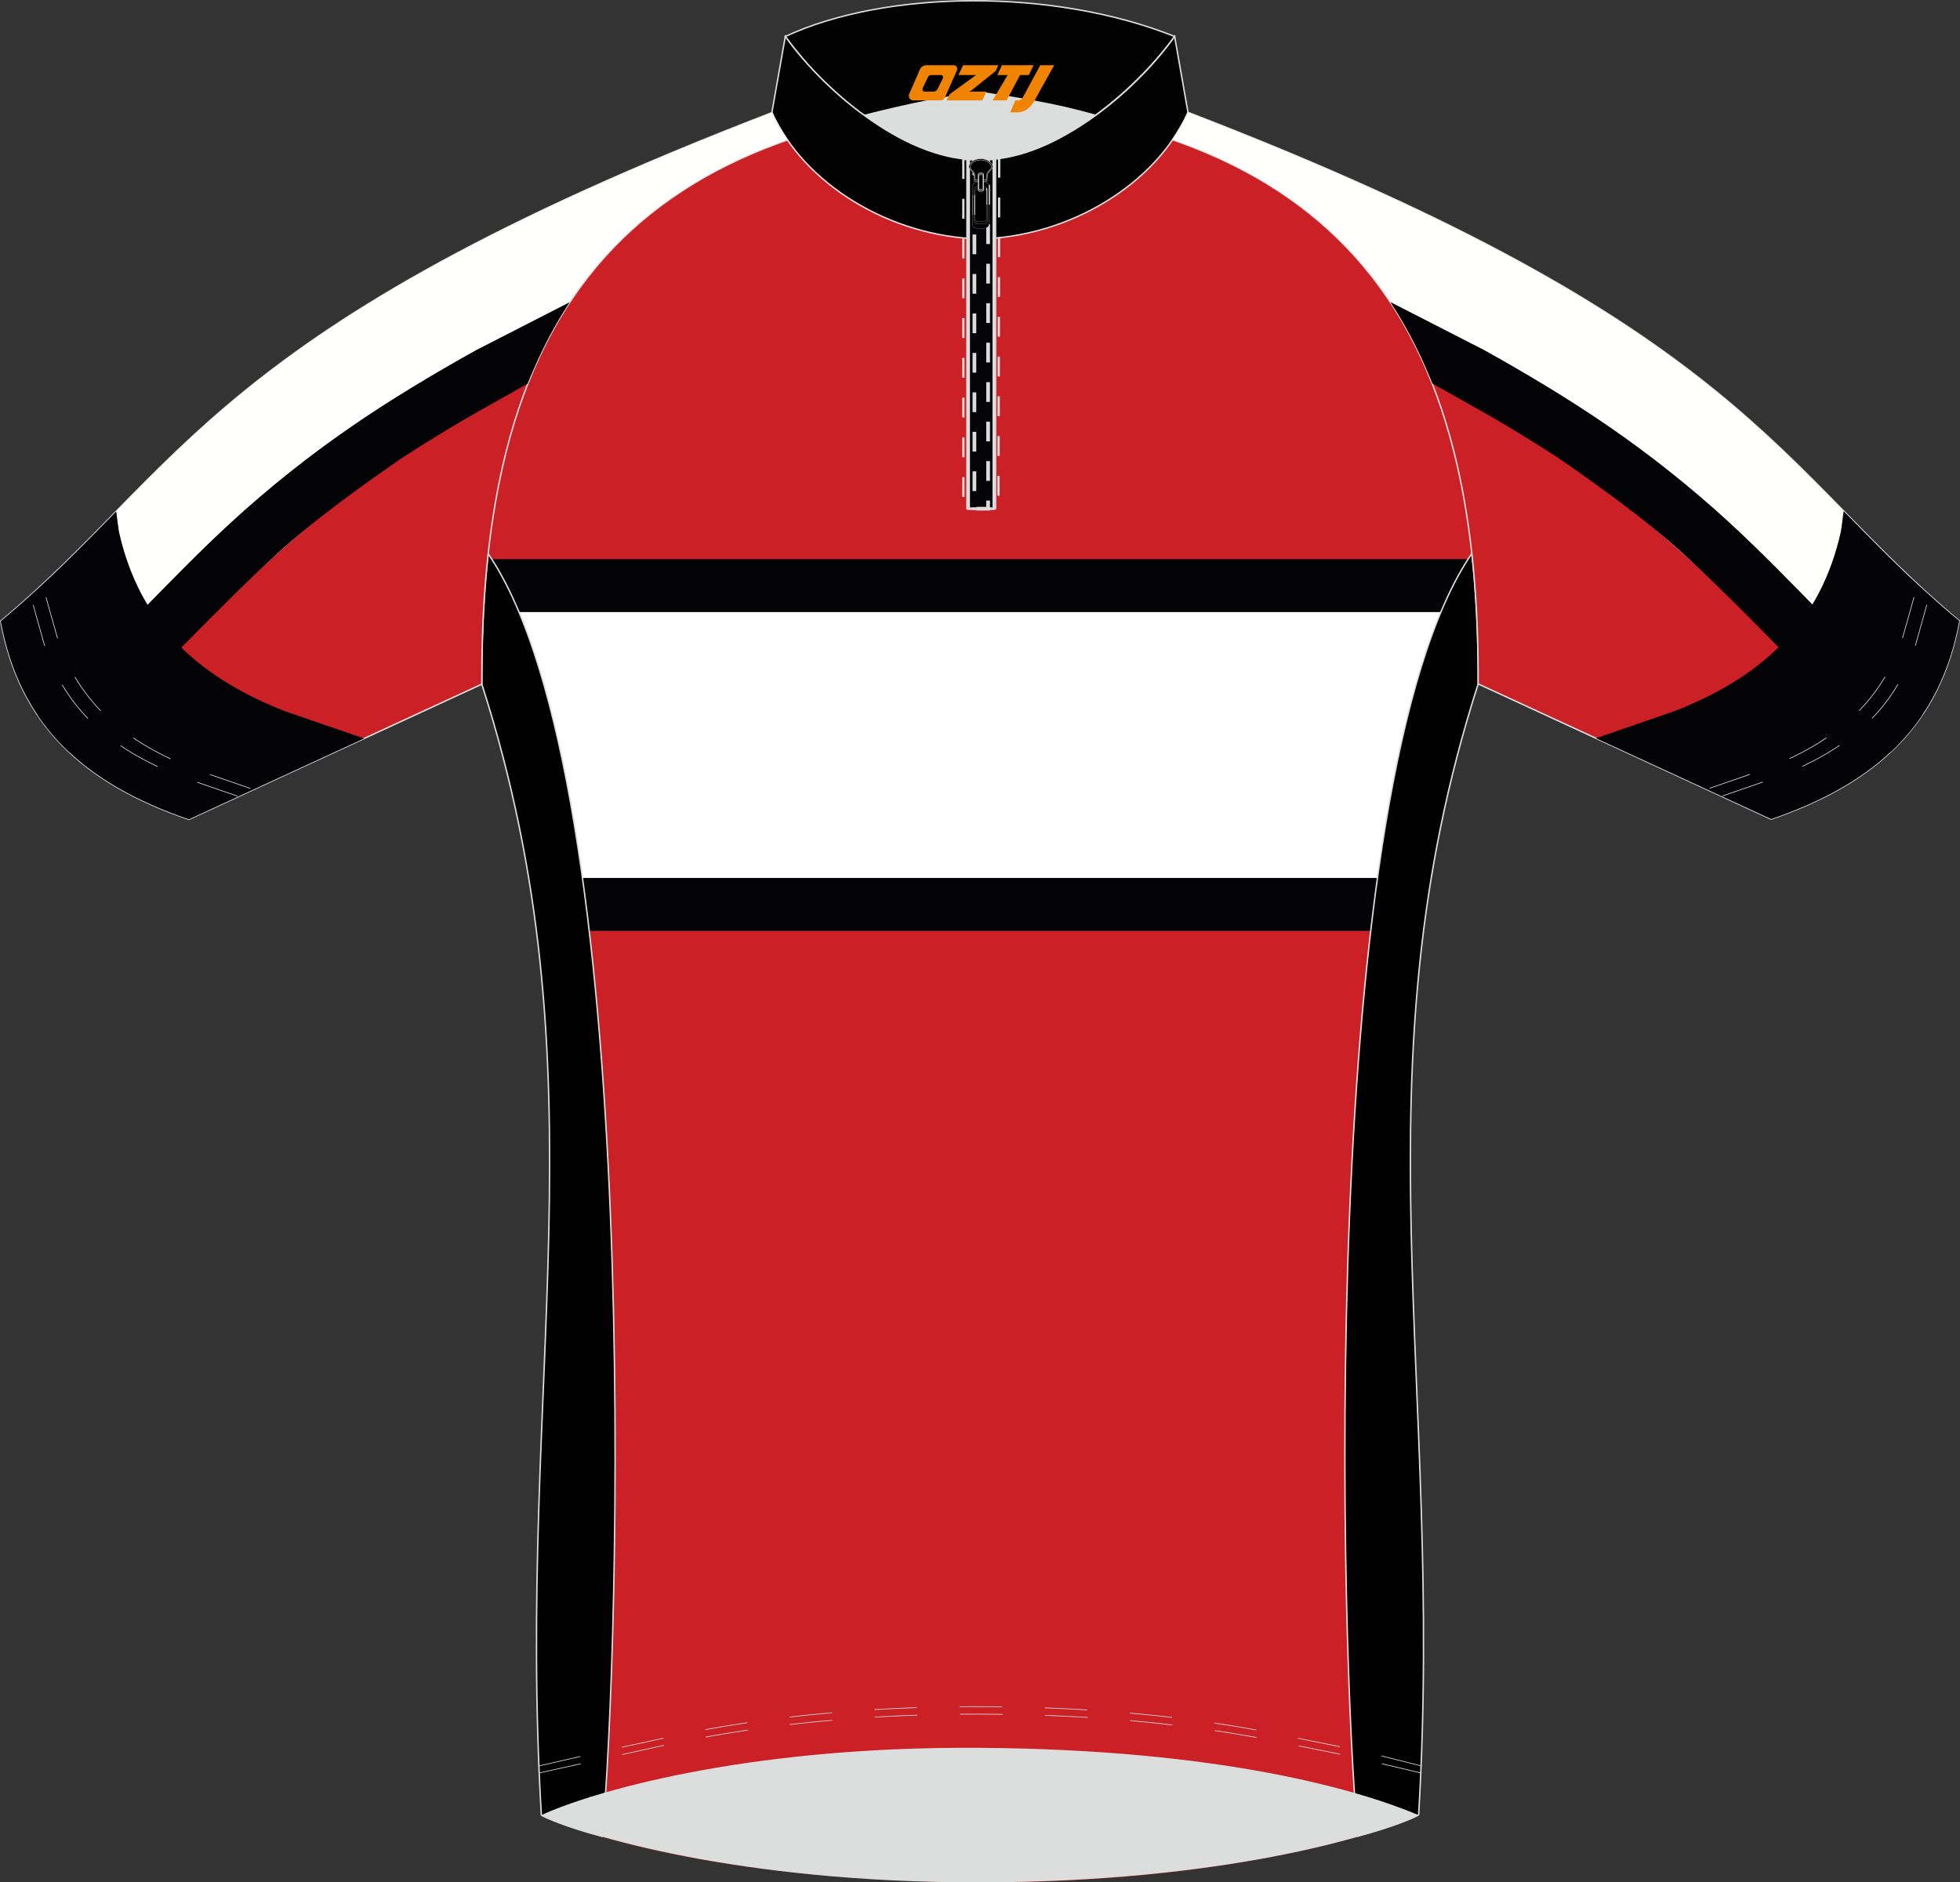 <?xml version="1.0" encoding="utf-8"?>
<!-- Generator: Adobe Illustrator 22.0.0, SVG Export Plug-In . SVG Version: 6.00 Build 0)  -->
<svg xmlns="http://www.w3.org/2000/svg" xmlns:xlink="http://www.w3.org/1999/xlink" version="1.1" id="图层_1" x="0px" y="0px" width="378.82px" height="363.89px" viewBox="0 0 378.82 363.89" enable-background="new 0 0 378.82 363.89" xml:space="preserve">
<rect x="0" y="0" width="378.82" height="363.89" fill="#333333" stroke="none"/>
<g>
	<path fill="#CB2026" d="M189.41,24.26c-13.73-0.17-27.25-0.76-40.22-2.5C104.64,38.25,92.8,88.86,93.12,132.21   c24.17,75.19,6.52,134.66,11.51,218.67c7.25,3.48,35.11,12.85,84.78,13c50.8,0.24,82.28-11.21,84.78-13   c4.99-84.02-12.66-143.48,11.51-218.67c0.32-43.35-11.52-93.96-56.08-110.44C216.65,23.5,203.14,24.09,189.41,24.26z"/>
	<path fill="#040406" d="M94.28,108.09h190.26c0.87,8.11,1.22,16.23,1.16,24.11c-5.31,16.53-8.6,32.3-10.56,47.74H103.68   c-1.96-15.44-5.25-31.21-10.56-47.74C93.06,124.33,93.41,116.21,94.28,108.09z"/>
	<path fill="#FFFFFF" d="M93.45,118.32h191.92c0.26,4.68,0.36,9.32,0.33,13.89c-4.15,12.9-7.06,25.33-9.07,37.51H102.19   c-2.01-12.18-4.92-24.61-9.07-37.51C93.08,127.64,93.19,123,93.45,118.32z"/>
	<path fill="#020202" stroke="#DCDBDC" stroke-width="0.28" stroke-miterlimit="22.926" d="M151.78,7.05   c19.4-9.02,51.76-9.39,75.25,0c-8.15,11.23-23.98,24.2-37.63,23.79C175.99,31.19,160.31,18.94,151.78,7.05z"/>
	<path fill="#020202" stroke="#DCDBDC" stroke-width="0.28" stroke-miterlimit="22.926" d="M227.03,7.05   c-8.26,11.56-24.25,24.25-37.63,23.79v15.35c17.33-0.41,34.05-10.61,40.21-24.46L227.03,7.05z"/>
	<path fill="#020202" stroke="#DCDBDC" stroke-width="0.28" stroke-miterlimit="22.926" d="M151.78,7.05   c8.26,11.56,24.25,24.25,37.63,23.79v15.35c-17.33-0.41-34.05-10.61-40.22-24.46L151.78,7.05z"/>
	<path fill="#DCDDDD" d="M166.88,22.21c8.88-2.25,16.1-3.74,22.78-4.47c5.75,0.9,13.94,2.06,22.18,4.45   c-7.44,5.55-14.46,8.78-22.43,8.65C179.31,30.92,171.72,25.72,166.88,22.21z"/>
	
		<rect x="186.91" y="30.75" fill="none" stroke="#DCDBDC" stroke-width="0.312" stroke-miterlimit="22.926" width="5.49" height="67.59"/>
	
		<rect x="187.23" y="30.75" fill="#050508" stroke="#DCDBDC" stroke-width="0.483" stroke-miterlimit="3.864" width="4.84" height="67.59"/>
	
		<rect x="188.33" y="30.75" fill="none" stroke="#DCDBDC" stroke-width="0.717" stroke-miterlimit="3.864" stroke-dasharray="3.815,3.815" width="2.65" height="67.59"/>
	<polygon fill="none" stroke="#DCDBDC" stroke-width="0.443" stroke-miterlimit="3.864" stroke-dasharray="3.843,3.843" points="   186.19,30.75 186.2,98.33 192.98,98.33 193.12,30.76  "/>
	<path fill="#010101" stroke="#DCDBDC" stroke-width="0.28" stroke-miterlimit="22.926" d="M116.39,355   c-3.34-0.87-6.19-1.81-8.24-2.58s-3.33-1.37-3.52-1.54c-4.99-84.02,12.66-143.43-11.51-218.63c-0.03-8.63,0.33-17.08,1.22-25.21   C124.65,151.15,119.7,320.64,116.39,355z"/>
	<path fill="#010101" stroke="#DCDBDC" stroke-width="0.28" stroke-miterlimit="22.926" d="M262.43,354.95   c3.34-0.87,6.19-1.81,8.24-2.58c2.06-0.77,3.33-1.37,3.52-1.54c4.99-84.02-12.66-143.43,11.51-218.63   c0.03-8.64-0.33-17.08-1.22-25.21C254.16,151.1,259.12,320.6,262.43,354.95z"/>
	<g>
		<path fill="#010101" stroke="#DCDBDC" stroke-width="0.078" stroke-miterlimit="3.864" d="M189.55,35.02h-1.22    c0,0,0.06-0.17-0.06-1.12c-0.13-0.94-1.31-1.2-0.95-1.97c0.34-0.73,1.1-1.24,2.23-1.24c1.13,0,1.91,0.51,2.25,1.24    c0.36,0.77-0.83,1.03-0.96,1.97c-0.13,0.94-0.06,1.12-0.06,1.12H189.55z"/>
		<path fill="#010101" stroke="#DCDBDC" stroke-width="0.078" stroke-miterlimit="3.864" d="M189.55,34.79h-1.09    c0,0,0.06-0.15-0.06-1s-1.17-1.07-0.85-1.76c0.3-0.65,0.99-1.11,2-1.11c1.01,0,1.71,0.46,2.01,1.11c0.32,0.69-0.75,0.92-0.86,1.76    s-0.06,1-0.06,1H189.55z"/>
		<path fill="#010101" stroke="#DCDBDC" stroke-width="0.034" stroke-miterlimit="22.926" d="M189.04,36.08h1.03    c0.41,0,0.74,0.23,0.74,0.5v6.18c0,0.27-0.33,0.5-0.74,0.5h-1.03c-0.41,0-0.74-0.23-0.74-0.5v-6.18    C188.3,36.3,188.63,36.08,189.04,36.08L189.04,36.08z M189.1,36.49c-0.36,0-0.65,0.2-0.65,0.44v5.46c0,0.24,0.3,0.44,0.65,0.44    h0.91c0.36,0,0.66-0.2,0.66-0.44v-5.46c0-0.24-0.29-0.44-0.66-0.44H189.1L189.1,36.49z M188.92,35.23c-0.51,0-0.92,0.28-0.92,0.62    v7.65c0,0.34,0.41,0.62,0.92,0.62h1.27c0.51,0,0.92-0.28,0.92-0.62v-7.65c0-0.34-0.41-0.62-0.92-0.62H188.92z"/>
		<path fill="#010101" stroke="#DCDBDC" stroke-width="0.089" stroke-miterlimit="22.926" d="M189.45,33.77h0.26    c0.15,0,0.27,0.12,0.27,0.27v2.33c0,0.14-0.12,0.27-0.27,0.27h-0.26c-0.15,0-0.27-0.12-0.27-0.27v-2.33    C189.19,33.9,189.31,33.77,189.45,33.77L189.45,33.77z M189.43,33.61c-0.18,0-0.33,0.13-0.33,0.3v2.6c0,0.16,0.15,0.3,0.33,0.3    h0.32c0.18,0,0.33-0.13,0.33-0.3v-2.6c0-0.16-0.15-0.3-0.33-0.3H189.43L189.43,33.61z M189.41,33.43c-0.2,0-0.36,0.15-0.36,0.33    v2.9c0,0.18,0.16,0.33,0.36,0.33h0.35c0.2,0,0.36-0.15,0.36-0.33v-2.9c0-0.18-0.16-0.33-0.36-0.33H189.41z"/>
	</g>
	<path fill="#CB2026" stroke="#DCDBDC" stroke-width="0.28" stroke-miterlimit="22.926" d="M149.2,21.77   c0.77,1.89,1.93,3.68,2.98,5.29c-0.24,0.09-1.44,0.52-1.67,0.6c-13.86,5.06-24.92,12.37-33.51,21.87   c-9.1,10.1-15.36,22.66-19.19,37.85c-3.13,12.45-4.63,26.65-4.68,42.71c0,0.11,0,2.06,0,2.17L36.5,158.39   c-20.51-7.03-32.72-18.5-36.35-38.32C35.31,90.81,41.2,63.36,149.2,21.77z"/>
	<path fill="#FFFFFD" d="M152.15,27.01c-0.28,0.1-1.42,0.51-1.65,0.6c-13.86,5.07-24.92,12.37-33.51,21.87   c-6.32,7.02-10.99,14.51-14.71,23.96c-8.91,4.83-20.71,12.13-28.52,17.51c-7.8,5.37-15.02,11.33-22,17.73   c-5.99,5.5-11.8,11.21-17.5,17.01c-1.43,1.46-4.02,3.58-6.86,6.24c-0.66,0.62-1.51,1.46-2.21,2.11c-1.25,1.17-2.54,2.31-3.84,3.51   c-0.34,0.32-7.71,7.42-8.06,7.75c-5.54-5.23-9.48-11.64-11.8-19.57c-0.47-1.73-0.91-3.61-1.33-5.66   c35.15-29.26,41.05-56.71,149.04-98.3C149.96,23.64,151.11,25.42,152.15,27.01z"/>
	<path fill="#030204" d="M7.26,138.22c3.41-3.34,18.28-18.28,19.71-19.73c5.82-5.93,11.59-11.9,17.71-17.52   c7.31-6.71,15.07-12.88,23.24-18.51c7.64-5.26,15.9-10.2,24.11-14.78c0.57-0.31,17.48-8.93,18.04-9.24l-0.22,0.38   c-2.56,3.93-4.8,8.14-6.74,12.66c-0.4,0.89-0.77,1.78-1.13,2.69c-11.63,6.57-13.14,7.26-23.92,14.11   c-7.88,5.42-17.48,12.31-24.53,18.78c-6.02,5.53-12.2,11.74-17.93,17.56c-2.39,2.43-19.7,18.43-22.14,20.8   c-0.03-0.01-0.06-0.02-0.08-0.04C11.07,143.22,9.03,140.83,7.26,138.22z"/>
	<path fill="#030204" d="M70.37,142.76L36.5,158.39c-20.51-7.03-32.72-18.5-36.35-38.32c0.55-0.45,1.08-0.91,1.62-1.36l0.02-0.02   c0.53-0.45,1.04-0.9,1.56-1.34l0.03-0.03c0.51-0.44,1.01-0.89,1.51-1.33l0.04-0.04c0.5-0.44,0.99-0.89,1.48-1.33l0.04-0.03   c0.49-0.44,0.97-0.89,1.45-1.33l0.03-0.03c0.48-0.44,0.95-0.89,1.43-1.33l0.03-0.02c0.47-0.45,0.94-0.89,1.41-1.34l0.02-0.02   c1.42-1.36,2.8-2.72,4.17-4.08l0.01-0.01c2.52-2.51,4.97-5.02,7.44-7.54l0.02-0.03c0.24,1.83,0.47,3.68,0.56,4.06   c3.85,17.06,14.5,27.62,31.75,34.45C55.47,137.63,63.03,140.24,70.37,142.76z"/>
	<path fill="none" stroke="#DCDBDC" stroke-width="0.13" stroke-miterlimit="3.864" stroke-dasharray="8.232,8.232" d="   M45.9,153.91c-0.28-0.11-10.49-3.61-10.78-3.73c-13.03-5.08-22.37-12.51-26.55-25.54c-0.2-0.64-2.54-9.07-2.72-9.74"/>
	<path fill="none" stroke="#DCDBDC" stroke-width="0.13" stroke-miterlimit="3.864" stroke-dasharray="8.232,8.232" d="   M48.38,152.42c-0.28-0.11-10.5-3.62-10.78-3.73c-13.03-5.08-22.37-12.51-26.55-25.54c-0.2-0.64-2.54-9.07-2.72-9.74"/>
	<path fill="#CB2026" stroke="#DCDBDC" stroke-width="0.28" stroke-miterlimit="22.926" d="M229.62,21.72   c-0.77,1.89-1.93,3.68-2.98,5.29c0.24,0.09,1.44,0.52,1.67,0.6c13.86,5.07,24.92,12.37,33.51,21.87   c9.1,10.1,15.36,22.66,19.19,37.85c3.13,12.44,4.63,26.65,4.68,42.71c0,0.12,0,2.06,0,2.17l56.62,26.13   c20.51-7.03,32.72-18.5,36.35-38.32C343.51,90.76,337.62,63.31,229.62,21.72z"/>
	<path fill="#FFFFFD" d="M226.67,26.97c0.28,0.1,1.42,0.51,1.65,0.6c13.86,5.07,24.92,12.37,33.5,21.87   c6.32,7.02,10.99,14.51,14.71,23.96c8.91,4.83,20.71,12.14,28.52,17.51c7.8,5.37,15.02,11.33,21.99,17.73   c5.99,5.5,11.8,11.21,17.5,17.01c1.43,1.46,4.02,3.58,6.86,6.24c0.66,0.62,1.51,1.45,2.21,2.11c1.25,1.17,2.55,2.31,3.84,3.51   c0.34,0.32,7.71,7.42,8.06,7.75c5.54-5.23,9.48-11.64,11.8-19.56c0.47-1.73,0.91-3.61,1.33-5.67   c-35.15-29.26-41.05-56.71-149.04-98.3C228.86,23.59,227.71,25.37,226.67,26.97z"/>
	<path fill="#030204" d="M371.56,138.17c-3.41-3.34-18.29-18.28-19.71-19.73c-5.82-5.93-11.59-11.9-17.71-17.52   c-7.31-6.71-15.07-12.88-23.24-18.51c-7.64-5.26-15.9-10.2-24.11-14.77c-0.57-0.32-17.48-8.93-18.04-9.24l0.22,0.38   c2.56,3.93,4.8,8.14,6.74,12.66c0.4,0.89,0.77,1.78,1.13,2.69c11.63,6.57,13.14,7.26,23.92,14.11   c7.88,5.42,17.48,12.31,24.53,18.78c6.02,5.53,12.2,11.74,17.93,17.56c2.39,2.43,19.7,18.43,22.14,20.8   c0.03-0.01,0.06-0.02,0.08-0.03C367.75,143.17,369.79,140.79,371.56,138.17z"/>
	<path fill="#030204" d="M308.45,142.71l33.87,15.63c20.51-7.03,32.72-18.5,36.35-38.32c-0.55-0.45-1.08-0.91-1.62-1.36l-0.03-0.02   c-0.53-0.45-1.05-0.9-1.56-1.34l-0.03-0.03c-0.51-0.44-1.01-0.89-1.51-1.33l-0.04-0.04c-0.5-0.44-0.99-0.89-1.48-1.33l-0.04-0.03   c-0.49-0.44-0.97-0.89-1.45-1.33l-0.04-0.03c-0.48-0.44-0.95-0.89-1.43-1.33l-0.03-0.02c-0.47-0.45-0.94-0.89-1.41-1.34l-0.02-0.02   c-1.42-1.36-2.8-2.72-4.17-4.08l-0.01-0.01c-2.52-2.51-4.97-5.02-7.44-7.54l-0.03-0.02c-0.24,1.83-0.47,3.67-0.56,4.06   c-3.85,17.06-14.5,27.62-31.75,34.45C323.35,137.59,315.79,140.19,308.45,142.71z"/>
	<path fill="none" stroke="#DCDBDC" stroke-width="0.13" stroke-miterlimit="3.864" stroke-dasharray="8.232,8.232" d="   M332.92,153.87c0.28-0.11,10.5-3.62,10.78-3.73c13.03-5.08,22.37-12.51,26.55-25.54c0.2-0.64,2.54-9.07,2.72-9.74"/>
	<path fill="none" stroke="#DCDBDC" stroke-width="0.13" stroke-miterlimit="3.864" stroke-dasharray="8.232,8.232" d="   M330.44,152.38c0.28-0.11,10.5-3.62,10.78-3.73c13.03-5.08,22.37-12.51,26.56-25.54c0.2-0.64,2.54-9.07,2.72-9.74"/>
	<g>
		<path fill="#DCDDDD" d="M189.41,337.88c46.34,0.33,72.96,8.03,84.78,13.01c-8.92,4.19-38.13,12.92-84.78,13    c-46.66,0.08-77-9.2-84.78-13C113.37,346.82,143.06,337.54,189.41,337.88z"/>
		<g>
			<path fill="none" stroke="#DCDBDC" stroke-width="0.13" stroke-miterlimit="3.864" stroke-dasharray="8.232,8.232" d="     M113.94,347.43c1.44,0.31,18.43,4.01,19.87,4.29c18.19,3.52,37.07,4.95,55.58,4.91c18.37-0.03,37.13-1.39,55.2-4.84     c1.5-0.28,19.13-3.85,20.63-4.17"/>
			<path fill="none" stroke="#DCDBDC" stroke-width="0.13" stroke-miterlimit="3.864" stroke-dasharray="8.232,8.232" d="     M116.73,346.59c5.69,1.25,11.4,2.59,17.09,3.69c18.19,3.52,37.07,4.95,55.58,4.92c18.37-0.03,37.13-1.39,55.2-4.84     c1.18-0.23,12.35-2.48,17.79-3.59"/>
		</g>
		<path fill="none" stroke="#DCDBDC" stroke-width="0.13" stroke-miterlimit="3.864" stroke-dasharray="8.232,8.232" d="    M104.15,341.38c0.29-0.06,10.99-2.52,12.27-2.8c5.13-1.12,16.24-3.53,17.39-3.75c18.19-3.52,37.07-4.95,55.58-4.91    c18.37,0.03,37.13,1.39,55.2,4.84c1.26,0.24,13.93,2.8,18.82,3.8c0.92,0.19,11.08,2.78,11.32,2.83"/>
		<path fill="none" stroke="#DCDBDC" stroke-width="0.13" stroke-miterlimit="3.864" stroke-dasharray="8.232,8.232" d="    M104.21,342.74c1.33-0.29,15.18-3.36,16.51-3.66c4.37-0.98,8.74-1.96,13.1-2.8c18.19-3.52,37.07-4.95,55.58-4.91    c18.37,0.03,37.13,1.39,55.2,4.84c1.09,0.21,10.78,2.16,16.51,3.33c0.45,0.09,13.11,3.12,13.5,3.2"/>
	</g>
	
</g>
<g>
	<path fill="#F08300" d="M201.05,12.61l-3.4,6.3c-0.2,0.3-0.5,0.5-0.8,0.5h-0.6l-1,2.3h1.2c2,0.1,3.2-1.5,3.9-3L203.75,12.61h-2.5L201.05,12.61z"/>
	<polygon fill="#F08300" points="193.85,12.61 ,199.75,12.61 ,198.85,14.51 ,197.15,14.51 ,194.55,19.41 ,191.85,19.41 ,194.75,14.51 ,192.75,14.51 ,193.65,12.61"/>
	<polygon fill="#F08300" points="187.85,17.71 ,187.35,17.71 ,187.85,17.41 ,192.45,13.71 ,192.95,12.61 ,186.15,12.61 ,185.85,13.21 ,185.25,14.51 ,188.05,14.51 ,188.65,14.51 ,183.55,18.21    ,182.95,19.41 ,189.55,19.41 ,189.85,19.41 ,190.65,17.71"/>
	<path fill="#F08300" d="M184.35,12.61H179.05C178.55,12.61,178.05,12.91,177.85,13.31L175.75,18.11C175.45,18.71,175.85,19.41,176.55,19.41h5.2c0.4,0,0.7-0.2,0.9-0.6L184.95,13.61C185.15,13.11,184.85,12.61,184.35,12.61z M182.25,15.11L181.15,17.31C180.95,17.61,180.65,17.71,180.55,17.71l-1.8,0C178.55,17.71,178.15,17.61,178.35,17.01l1-2.1c0.1-0.3,0.4-0.4,0.7-0.4h1.9   C182.15,14.51,182.35,14.81,182.25,15.11z"/>
</g>
</svg>